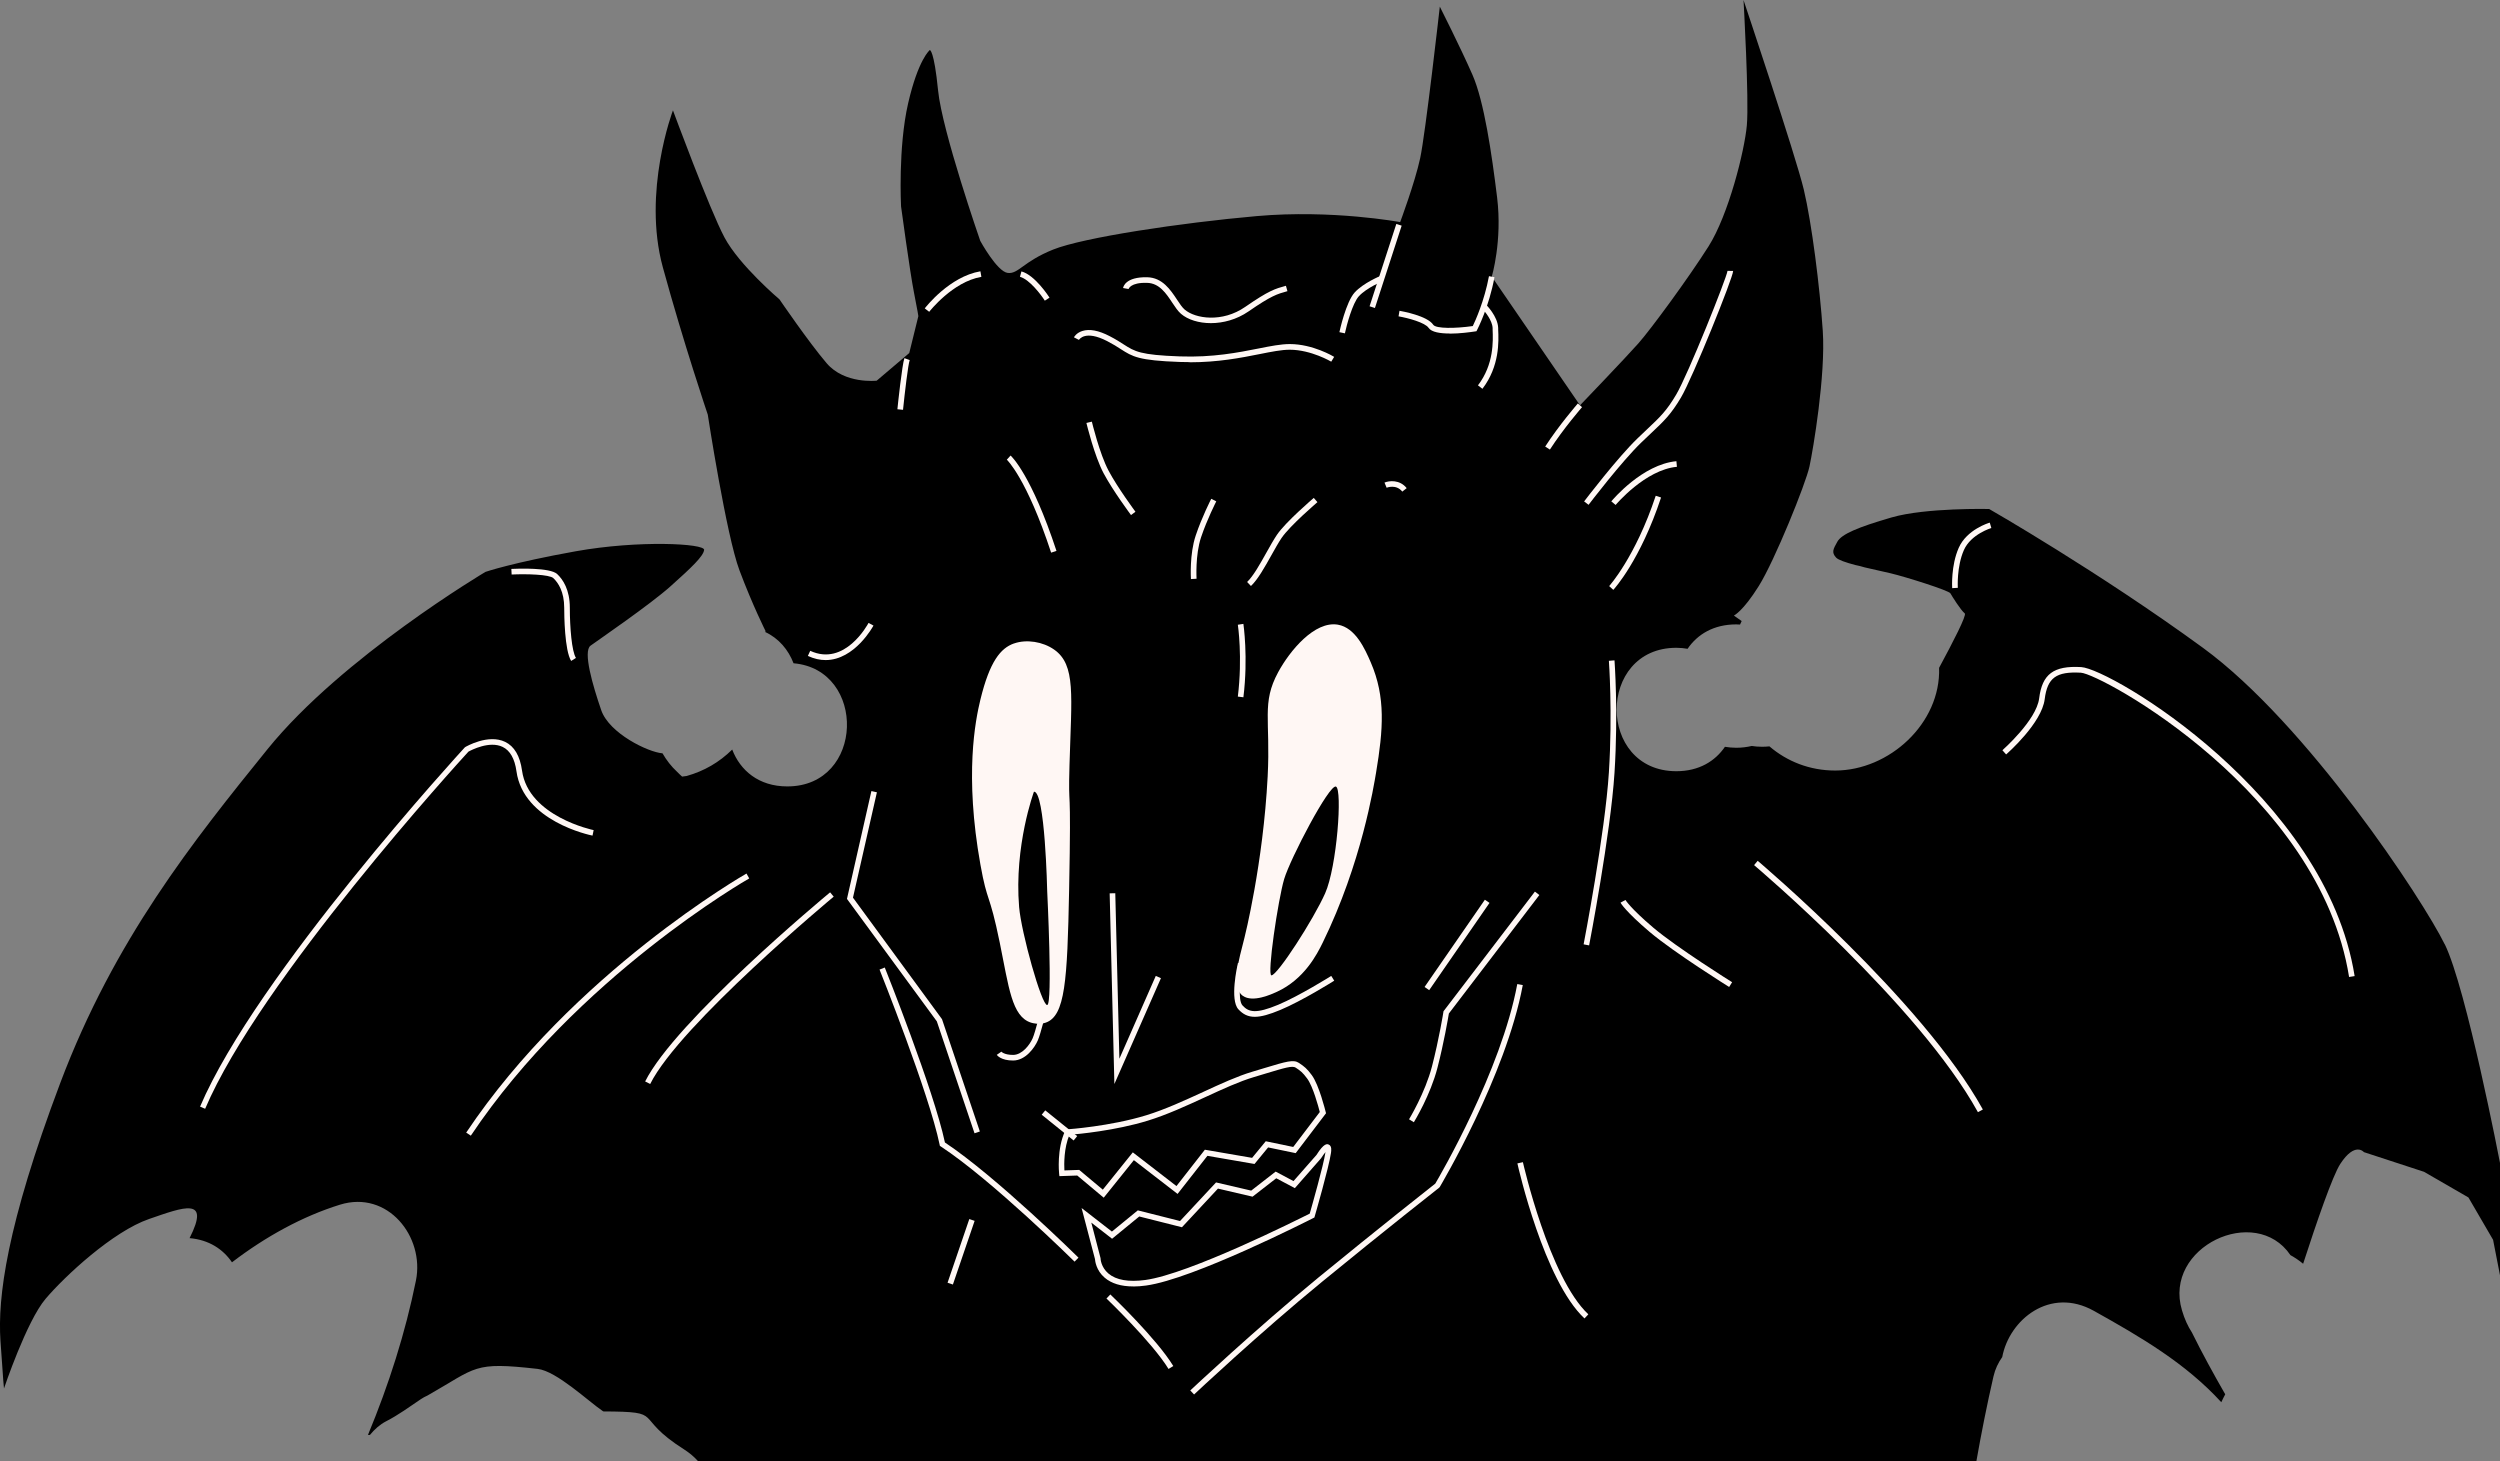 <svg width="1095" height="640" viewBox="0 0 1095 640" fill="none" xmlns="http://www.w3.org/2000/svg">
<rect x="0" y="0" width="1095" height="640" fill="#808080" stroke="none"/>
<g clip-path="url(#clip0_53_15121)">
<path d="M1070.79 413.619C1061.3 394.207 1010.52 317.051 964.881 283.732C919.22 250.412 871.247 222.941 871.247 222.941C871.247 222.941 843.471 222.302 828.538 226.627C813.605 230.951 806.593 233.998 804.773 237.242C802.977 240.485 802.067 241.91 804.232 244.245C805.166 245.252 808.512 246.383 812.547 247.464C813.974 247.734 815.376 248.103 816.754 248.52C820.887 249.503 825.119 250.412 827.997 251.076C834.836 252.698 853.558 258.619 854.272 259.873C854.985 261.126 858.774 267.244 860.57 268.669C861.505 269.406 855.428 281.201 849.327 292.504C850.114 316.855 827.456 337.495 803.813 337.495C792.62 337.495 782.705 333.49 775.005 326.905C773.947 327.028 772.84 327.077 771.708 327.077C770.134 327.077 768.657 326.954 767.255 326.733C765.164 327.224 762.901 327.519 760.465 327.519C758.718 327.519 757.095 327.347 755.52 327.101C751.239 333.367 744.179 337.79 734.24 337.79C699.354 337.79 699.404 283.732 734.24 283.732C735.986 283.732 737.585 283.904 739.16 284.174C743.441 277.884 750.526 273.485 760.465 273.485C761.031 273.485 761.572 273.535 762.138 273.559C762.384 273.043 762.605 272.502 762.851 272.011C760.662 270.537 759.456 269.603 759.456 269.603C759.456 269.603 763.368 267.858 770.38 256.629C777.367 245.424 790.947 211.785 792.546 204.34C794.145 196.919 799.68 164.288 798.376 144.925C797.073 125.562 793.555 97.747 790.061 83.028C786.568 68.31 763.663 0.025 763.663 0.025C763.663 0.025 766.148 43.713 765.115 54.918C764.106 66.123 757.095 94.086 748.336 107.92C739.578 121.754 723.12 144.188 717.56 150.454C712.024 156.72 692.048 177.532 692.048 177.532L653.398 121.164C653.398 121.164 658.073 105.586 655.735 86.493C653.398 67.425 650.052 44.401 644.935 32.754C639.843 21.107 630.642 2.899 630.642 2.899C630.642 2.899 624.368 58.53 622.031 69.317C619.694 80.104 613.273 97.28 613.273 97.28C613.273 97.28 583.578 91.727 550.44 94.651C517.301 97.575 474.494 104.013 461.308 109.296C448.121 114.579 446.055 120.132 441.38 119.542C436.681 118.953 429.35 105.487 429.35 105.487C429.35 105.487 412.645 57.449 410.874 39.585C409.103 21.722 407.258 21.918 407.258 21.918C407.258 21.918 402.214 25.899 397.761 45.261C393.308 64.624 394.661 90.4 394.661 90.4C394.661 90.4 398.549 119.174 400.295 127.995C402.042 136.816 402.239 138.463 402.239 138.463L398.253 154.631L383.984 166.745C383.984 166.745 369.961 168.342 362.064 159.079C354.167 149.84 341.423 131.14 341.423 131.14C341.423 131.14 323.882 116.299 317.314 103.988C310.745 91.653 294.754 48.333 294.754 48.333C294.754 48.333 281.247 83.962 290.325 117.085C299.379 150.208 310.007 181.611 310.007 181.611C310.007 181.611 318.101 234.391 323.882 249.798C329.664 265.205 335.396 276.581 335.396 276.581C335.396 276.581 335.248 276.655 335.027 276.753C341.153 279.579 345.31 284.641 347.574 290.514C379.679 293.266 378.72 344.449 344.843 344.449C332.198 344.449 324.177 337.348 320.709 328.305C315.05 333.883 308.408 337.741 300.757 339.879L298.764 340.149C298.05 339.486 297.337 338.871 296.648 338.134C294.016 335.701 291.9 332.949 290.178 329.952C283.904 329.485 266.831 321.229 263.337 311.056C259.598 300.195 255.243 285.28 258.663 282.798C262.083 280.316 284.79 264.787 293.794 256.703C302.823 248.619 308.088 243.655 308.408 240.854C308.728 238.053 279.796 236.505 252.119 241.468C224.442 246.432 212.633 250.486 212.633 250.486C212.633 250.486 149.825 287.762 117.178 328.133C84.532 368.505 50.015 411.678 26.373 474.41C2.731 537.142 -1.033 568.52 0.197 587.146C1.427 605.771 1.747 608.155 1.747 608.155C1.747 608.155 11.612 578.718 19.977 568.864C28.341 559.011 49.4 539.378 65.342 533.899C80.423 528.714 92.33 524.021 83.031 542.302C91.568 543.039 97.743 547.192 101.605 552.893C116.342 541.614 132.579 532.719 148.89 527.657C169.826 521.146 186.063 541.688 182.176 560.903C177.576 583.632 170.343 606.435 161.166 628.5H162.027C164.045 626.043 166.431 623.905 169.014 622.579C174.451 619.802 179.347 616.19 184.39 612.799C185.3 612.185 186.235 611.693 187.219 611.251C209.115 598.842 206.975 596.36 235.488 599.579C243.779 600.513 257.826 613.905 264.223 618.205C292.294 618.352 276.376 620.072 299.625 634.84C302.036 636.363 304.029 638.108 305.726 639.975H865.662C867.852 627.567 870.312 615.182 873.141 602.872C873.879 599.653 875.232 596.852 876.979 594.395C880.079 577.931 897.964 563.459 917.105 574.147C937.844 585.721 957.353 597.147 972.926 614.175C973.467 613.02 974.033 611.841 974.648 610.71C969.531 601.791 964.586 592.797 960.035 583.583C958.288 580.905 956.836 577.759 955.705 573.926C947.389 546.16 987.908 527.141 1003.21 549.747C1005.2 550.853 1007.07 552.106 1008.77 553.531C1014.75 535.078 1021.71 514.904 1025.03 509.818C1031.5 499.891 1035.39 504.633 1035.39 504.633L1061.74 513.258L1081.17 524.487L1091.97 543.039L1095 558.569V509.376C1095 509.376 1080.31 433.006 1070.82 413.594L1070.79 413.619Z" fill="black"/>
<path d="M444.16 281.815C438.256 283.879 433.508 289.678 429.424 306.387C427.21 315.528 422.388 339.436 429.424 378.702C432.524 396.026 433.286 390.349 437.887 412.857C441.872 432.269 443.102 445.268 451.615 447.921C452.402 448.167 455.157 448.904 458.011 447.921C466.548 444.973 467.483 429.714 468.27 390.005C469.303 337.962 467.803 357.718 468.442 334.964C469.303 304.643 471.321 291.226 461.677 284.494C456.781 281.078 449.671 279.899 444.136 281.84L444.16 281.815Z" fill="#FFF7F4"/>
<path d="M586.014 273.608C575.804 271.864 564.93 285.01 559.838 294.421C552.482 308.009 556.541 315.086 555.237 340.1C553.269 378.334 545.101 410.621 545.101 410.621C542.543 420.72 539.049 432.392 544.363 436.176C548.742 439.272 556.935 435.488 559.297 434.407C571.253 428.903 576.813 418.067 579.372 412.833C596.347 378.137 601.735 344.253 602.743 338.257C605.843 319.631 606.999 305.38 600.406 290.145C597.897 284.346 593.739 274.935 585.989 273.608H586.014Z" fill="#FFF7F4"/>
<path d="M556.91 427.207C554.844 427.33 559.813 393.937 562.47 385.017C565.127 376.098 582.25 343.319 585.153 344.523C588.056 345.727 585.571 379.71 580.405 391.283C575.238 402.857 559.641 427.011 556.91 427.207Z" fill="black"/>
<path d="M452.845 346.759C457.765 346.317 458.675 390.349 458.675 390.349C458.675 390.349 461.135 439.985 458.675 440.206C456.215 440.427 447.285 408.311 446.374 397.279C444.136 370.446 452.869 346.759 452.869 346.759H452.845Z" fill="black"/>
<path d="M488.099 474.803L486.033 391.283L488.493 391.234L490.289 463.721L506.231 427.453L508.494 428.436L488.099 474.803Z" fill="#FFF7F4"/>
<path d="M619.251 491.537L617.16 490.259C617.16 490.259 624.221 478.685 627.222 467.038C630.273 455.268 632.216 443.326 632.216 443.204L632.265 442.909L632.462 442.663L672.292 390.521L674.236 392.02L634.603 443.916C634.283 445.857 632.413 456.841 629.608 467.677C626.509 479.693 619.546 491.094 619.251 491.561V491.537Z" fill="#FFF7F4"/>
<path d="M483.4 524.561L471.837 514.88L464.014 515.15L463.891 514.02C463.842 513.578 462.833 503.208 466.523 495.345L466.843 494.682L467.557 494.633C467.753 494.633 486.229 493.355 502.048 488.49C510.29 485.959 518.753 482.052 526.945 478.292C534.695 474.705 542.026 471.338 548.57 469.397L553.786 467.825C563.577 464.876 566.529 463.967 568.94 465.564C571.327 467.161 572.434 468.021 574.574 470.921C577.748 475.221 580.528 486.548 580.651 487.04L580.798 487.605L567.514 505.076L555.434 502.569L549.48 509.818L528.84 506.255L515.776 522.939L496.636 508.147L483.449 524.561H483.4ZM472.674 512.398L483.031 521.072L496.168 504.732L515.284 519.499L527.732 503.577L548.423 507.14L554.401 499.866L566.431 502.373L578.068 487.064C577.477 484.73 575.066 475.786 572.532 472.395C570.54 469.717 569.703 469.078 567.514 467.628C566.087 466.67 562.667 467.702 554.45 470.184L549.234 471.756C542.863 473.648 535.605 476.99 527.929 480.528C519.663 484.337 511.126 488.268 502.737 490.849C488.468 495.247 472.083 496.746 468.418 497.041C465.982 502.766 466.056 509.892 466.203 512.644L472.625 512.423L472.674 512.398Z" fill="#FFF7F4"/>
<path d="M457.812 486.336L456.266 488.248L470.258 499.532L471.804 497.62L457.812 486.336Z" fill="#FFF7F4"/>
<path d="M496.39 563.459C491.027 563.459 486.82 562.181 483.843 559.625C480.103 556.431 479.661 552.303 479.587 551.418L473.732 529.107L487.017 539.427L498.358 530.139L516.858 534.808L532.628 517.902L548.029 521.49L558.731 513.16L566.554 517.313L576.641 505.837C579.937 500.554 581.315 501.046 581.906 501.292C583.431 501.857 583.111 503.995 582.963 505.027C582.029 511.391 576.1 531.884 575.854 532.744L575.706 533.26L575.238 533.505C573.098 534.587 522.689 560.24 501.974 563.065C500.006 563.336 498.137 563.483 496.39 563.483V563.459ZM482.047 551.222C482.047 551.369 482.195 555.006 485.491 557.807C488.886 560.682 494.323 561.616 501.655 560.633C520.918 558.004 568.375 534.218 573.664 531.564C574.599 528.296 579.716 510.334 580.552 504.683C580.552 504.683 580.552 504.683 580.552 504.633C579.962 505.346 579.249 506.329 578.633 507.312L567.144 520.409L559.001 516.084L548.619 524.143L533.465 520.605L517.695 537.535L498.998 532.817L487.09 542.572L477.988 535.496L482.072 551.197L482.047 551.222Z" fill="#FFF7F4"/>
<path d="M523.034 610.809L521.336 609.015C521.631 608.745 550.071 582.035 577.6 559.453C603.85 537.953 626.41 520.187 628.649 518.418C630.642 515.052 657.507 469.053 664.567 431.016L666.978 431.458C659.598 471.216 630.912 519.377 630.642 519.868L630.346 520.212C630.1 520.384 606.655 538.813 579.15 561.345C551.67 583.853 523.28 610.514 523.009 610.784L523.034 610.809Z" fill="#FFF7F4"/>
<path d="M511.815 599.604C504.754 588.006 484.827 568.938 484.63 568.742L486.328 566.972C487.164 567.759 506.698 586.458 513.906 598.326L511.815 599.604Z" fill="#FFF7F4"/>
<path d="M470.632 552.573C470.263 552.229 434.59 516.968 412.08 502.152L411.661 501.881L411.563 501.39C406.938 478.956 385.46 425.217 385.239 424.676L387.527 423.767C387.748 424.308 409.004 477.481 413.875 500.407C436.583 515.519 472.009 550.509 472.378 550.853L470.656 552.598L470.632 552.573Z" fill="#FFF7F4"/>
<path d="M549.603 445.366C546.627 445.366 544.412 444.26 542.395 442.049C538.631 437.921 541.829 423.423 542.223 421.777L544.609 422.317C543.281 428.018 542.026 437.994 544.216 440.378C546.946 443.376 550.12 444.137 559.862 440.083C569.113 436.201 582.939 427.551 583.086 427.453L584.39 429.542C583.825 429.91 570.244 438.412 560.797 442.344C556 444.358 552.433 445.366 549.579 445.366H549.603Z" fill="#FFF7F4"/>
<path d="M443.742 464.507C438.453 464.507 436.755 462.271 436.583 462.026L438.6 460.625C438.6 460.625 439.806 462.05 443.742 462.05C447.678 462.05 451.024 457.676 452.303 454.752C453.558 451.853 455.821 442.368 455.846 442.27L458.232 442.835C458.134 443.228 455.895 452.639 454.542 455.735C453.214 458.782 449.253 464.507 443.717 464.507H443.742Z" fill="#FFF7F4"/>
<path d="M696.033 414.086L693.622 413.619C693.721 413.128 703.02 364.844 704.693 338.331C706.366 311.842 704.693 289.654 704.693 289.433L707.153 289.236C707.153 289.457 708.851 311.793 707.153 338.478C705.456 365.139 696.132 413.594 696.033 414.086Z" fill="#FFF7F4"/>
<path d="M757.365 432.294C757.119 432.146 733.108 417.133 722.578 408.213C711.95 399.195 709.859 395.534 709.786 395.362L711.951 394.183C711.951 394.183 714.042 397.746 724.178 406.346C734.584 415.142 758.423 430.058 758.669 430.205L757.365 432.294Z" fill="#FFF7F4"/>
<path d="M460.397 242.058C449.696 209.549 441.085 201.416 440.987 201.342L442.635 199.524C443.004 199.843 451.762 207.977 462.735 241.296L460.397 242.058Z" fill="#FFF7F4"/>
<path d="M547.93 256.678L546.233 254.909C548.964 252.329 552.014 246.825 554.721 241.984C556.344 239.085 557.894 236.333 559.297 234.244C563.159 228.568 574.943 218.518 575.435 218.076L577.034 219.943C577.034 219.943 565.004 230.214 561.338 235.62C559.985 237.61 558.485 240.313 556.886 243.164C553.958 248.397 550.932 253.828 547.93 256.654V256.678Z" fill="#FFF7F4"/>
<path d="M521.631 253.631C521.607 253.189 520.967 242.77 523.722 234.563C526.404 226.504 530.488 218.543 530.537 218.469L532.727 219.599C532.727 219.599 528.692 227.462 526.06 235.35C523.476 243.09 524.091 253.386 524.091 253.484L521.631 253.631Z" fill="#FFF7F4"/>
<path d="M495.381 225.595C495.061 225.152 487.435 214.906 483.375 207.289C479.316 199.622 475.995 185.837 475.847 185.248L478.234 184.682C478.258 184.83 481.604 198.738 485.54 206.134C489.477 213.579 497.251 224.022 497.325 224.145L495.357 225.619L495.381 225.595Z" fill="#FFF7F4"/>
<path d="M614.208 215.324C611.526 211.982 607.516 213.555 607.344 213.628L606.409 211.368C608.426 210.532 613.051 209.967 616.127 213.8L614.208 215.324Z" fill="#FFF7F4"/>
<path d="M695.812 221.123L693.844 219.624C694.434 218.837 708.482 200.433 717.314 191.931C718.839 190.457 720.217 189.179 721.422 188.024C727.253 182.52 729.91 180.014 734.166 172.839C739.381 164.042 756.332 121.557 756.652 118.633L759.112 118.682C759.112 121.533 741.35 165.541 736.282 174.092C731.853 181.562 728.926 184.314 723.095 189.818C721.865 190.973 720.512 192.251 718.987 193.725C710.278 202.079 695.91 220.951 695.763 221.147L695.812 221.123Z" fill="#FFF7F4"/>
<path d="M707.645 221.172L705.751 219.599C706.292 218.936 719.38 203.382 734.264 202.006L734.486 204.463C720.635 205.741 707.768 221.024 707.645 221.172Z" fill="#FFF7F4"/>
<path d="M706.637 258.374L704.816 256.703C704.816 256.703 716.305 244.024 725.211 217.142L727.548 217.904C718.47 245.326 707.129 257.833 706.637 258.349V258.374Z" fill="#FFF7F4"/>
<path d="M678.861 196.919L676.795 195.592C682.871 186.181 691.014 176.819 691.088 176.721L692.933 178.343C692.933 178.343 684.815 187.656 678.836 196.944L678.861 196.919Z" fill="#FFF7F4"/>
<path d="M589.065 146.006L586.654 145.49C586.777 144.95 589.532 132.271 593.37 128.069C597.159 123.941 604.465 120.918 604.785 120.796L605.72 123.081C605.72 123.081 598.61 126.029 595.19 129.74C592.386 132.811 589.803 142.517 589.065 146.006Z" fill="#FFF7F4"/>
<path d="M649.29 170.283L647.346 168.784C654.382 159.595 653.964 149.324 653.767 144.385V143.697C653.62 140.281 650.323 136.3 649.068 135.072L650.79 133.327C651.012 133.548 656.006 138.536 656.203 143.623V144.286C656.449 149.52 656.867 160.381 649.314 170.283H649.29Z" fill="#FFF7F4"/>
<path d="M611.586 98.083L599.875 134.148L602.215 134.906L613.927 98.841L611.586 98.083Z" fill="#FFF7F4"/>
<path d="M635.021 146.08C630.888 146.08 627.001 145.515 625.721 143.598C624.196 141.313 616.84 139.298 612.559 138.561L612.978 136.128C614.208 136.35 625.155 138.315 627.763 142.247C628.944 144.016 637.53 143.893 645.083 142.812C646.165 140.576 650.151 131.828 652.168 120.968L654.579 121.41C652.193 134.384 647.199 144.09 646.977 144.507L646.682 145.073L646.067 145.171C643.951 145.49 639.351 146.129 634.996 146.129L635.021 146.08Z" fill="#FFF7F4"/>
<path d="M457.617 131.681C456.018 129.15 450.926 122.368 446.743 121.238L447.383 118.879C453.337 120.476 459.438 129.961 459.684 130.379L457.617 131.705V131.681Z" fill="#FFF7F4"/>
<path d="M395.498 179.498L393.062 179.252C393.259 177.237 395.129 159.595 396.138 156.867L398.45 157.727C397.761 159.57 396.31 171.758 395.523 179.522L395.498 179.498Z" fill="#FFF7F4"/>
<path d="M406.987 136.571L405.043 135.072C405.486 134.507 415.868 121.14 429.424 118.83L429.842 121.262C417.246 123.4 407.11 136.448 406.987 136.571Z" fill="#FFF7F4"/>
<path d="M855.059 257.636C855.034 257.243 854.469 247.783 857.913 239.969C861.455 231.91 871.099 229.035 871.518 228.912L872.206 231.271C872.206 231.271 863.251 233.949 860.176 240.952C856.978 248.201 857.519 257.391 857.519 257.464L855.059 257.612V257.636Z" fill="#FFF7F4"/>
<path d="M250.175 289.506C247.272 284.887 247.125 269.308 247.125 266.212C247.125 259.16 244.517 255.253 242.352 253.214C240.63 251.616 230.642 251.322 224.097 251.641L223.974 249.184C226.779 249.036 240.925 248.545 244.025 251.42C246.559 253.779 249.585 258.275 249.585 266.212C249.585 274.763 250.421 285.28 252.266 288.179L250.175 289.482V289.506Z" fill="#FFF7F4"/>
<path d="M426.841 496.377L410.333 447.356L370.97 393.716L381.672 346.489L384.083 347.029L373.602 393.175L412.596 446.398L429.178 495.591L426.841 496.377Z" fill="#FFF7F4"/>
<path d="M284.765 474.779L282.576 473.673C295.836 447.184 360.834 393.126 363.589 390.841L365.164 392.733C364.5 393.298 297.804 448.732 284.79 474.779H284.765Z" fill="#FFF7F4"/>
<path d="M206.237 497.434L204.195 496.082C251.036 426.028 326.219 383.052 326.957 382.609L328.163 384.747C327.425 385.165 252.734 427.895 206.212 497.434H206.237Z" fill="#FFF7F4"/>
<path d="M866.351 487.163C840.2 439.739 769.002 379.538 768.289 378.923L769.863 377.031C770.576 377.646 842.118 438.142 868.492 485.959L866.327 487.138L866.351 487.163Z" fill="#FFF7F4"/>
<path d="M89.895 485.664L87.632 484.706C112.209 426.962 202.62 328.404 203.53 327.421L203.801 327.2C204.219 326.954 213.863 321.376 221.244 324.939C225.278 326.88 227.763 331.107 228.649 337.52C231.453 357.62 259.721 363.541 260.016 363.591L259.524 365.999C258.294 365.753 229.239 359.684 226.213 337.839C225.451 332.311 223.409 328.723 220.161 327.15C214.404 324.349 206.384 328.551 205.179 329.215C201.242 333.515 113.832 429.296 89.846 485.664H89.895Z" fill="#FFF7F4"/>
<path d="M1028.9 427.92C1016.05 347.324 920.254 295.133 911.422 294.642C900.621 294.052 896.759 296.853 895.578 306.24C894.274 316.732 879.316 329.902 878.677 330.443L877.053 328.6C877.201 328.477 891.937 315.479 893.143 305.92C894.471 295.232 899.465 291.497 911.569 292.185C924.362 292.897 1018.76 348.553 1031.33 427.527L1028.9 427.92Z" fill="#FFF7F4"/>
<path d="M361.621 289.113C359.186 289.113 356.603 288.573 353.847 287.295L354.88 285.059C370.011 292.062 379.999 273.633 380.417 272.847L382.582 274.001C382.484 274.173 374.439 289.113 361.597 289.113H361.621Z" fill="#FFF7F4"/>
<path d="M544.609 305.404L542.174 305.109C544.289 287.835 542.198 273.78 542.174 273.633L544.609 273.264C544.609 273.412 546.774 287.811 544.609 305.404Z" fill="#FFF7F4"/>
<path d="M521.041 158.612C519.638 158.612 518.212 158.587 516.735 158.538C498.678 157.899 496.07 156.228 490.904 152.911C489.329 151.879 487.533 150.749 484.925 149.397C475.232 144.409 472.698 148.709 472.575 148.881L470.386 147.751C470.484 147.554 471.444 145.81 474.051 144.974C477.176 143.967 481.211 144.729 486.032 147.235C488.739 148.636 490.584 149.815 492.208 150.872C497.005 153.943 499.391 155.491 516.785 156.105C531.201 156.621 542.321 154.41 551.252 152.641C556.541 151.584 561.092 150.7 564.906 150.7H564.98C575.066 150.724 583.997 156.081 584.366 156.302L583.086 158.415C583.086 158.415 574.328 153.206 564.955 153.181H564.881C561.314 153.181 556.861 154.066 551.695 155.098C543.551 156.72 533.612 158.685 520.992 158.685L521.041 158.612Z" fill="#FFF7F4"/>
<path d="M530.389 141.534C525.075 141.534 520.278 140.035 517.277 137.455C515.924 136.3 514.743 134.507 513.463 132.59C510.806 128.56 507.78 123.99 502.393 123.892C495.086 123.67 494.323 126.57 494.323 126.594L491.912 126.152C491.986 125.636 492.946 121.238 502.466 121.434C509.134 121.582 512.676 126.938 515.53 131.239C516.686 133.008 517.793 134.654 518.876 135.588C523.526 139.593 535.334 141.411 545.421 134.408C555.803 127.233 558.435 126.496 563.233 125.169L563.897 127.528C559.37 128.781 556.861 129.494 546.823 136.423C541.682 139.962 535.753 141.534 530.365 141.534H530.389Z" fill="#FFF7F4"/>
<path d="M650.377 394.076L623.96 432.294L625.985 433.69L652.402 395.472L650.377 394.076Z" fill="#FFF7F4"/>
<path d="M417.369 562.623L415.032 561.837C420.026 547.241 424.553 533.948 424.553 533.948L426.89 534.734C426.89 534.734 422.363 548.027 417.369 562.623Z" fill="#FFF7F4"/>
<path d="M693.991 577.465C676.303 560.878 665.084 511.661 664.617 509.572L667.028 509.032C667.151 509.548 678.541 559.601 695.689 575.671L694.016 577.465H693.991Z" fill="#FFF7F4"/>
</g>
<defs>
<clipPath id="clip0_53_15121">
<rect width="1095" height="640" fill="white"/>
</clipPath>
</defs>
</svg>
